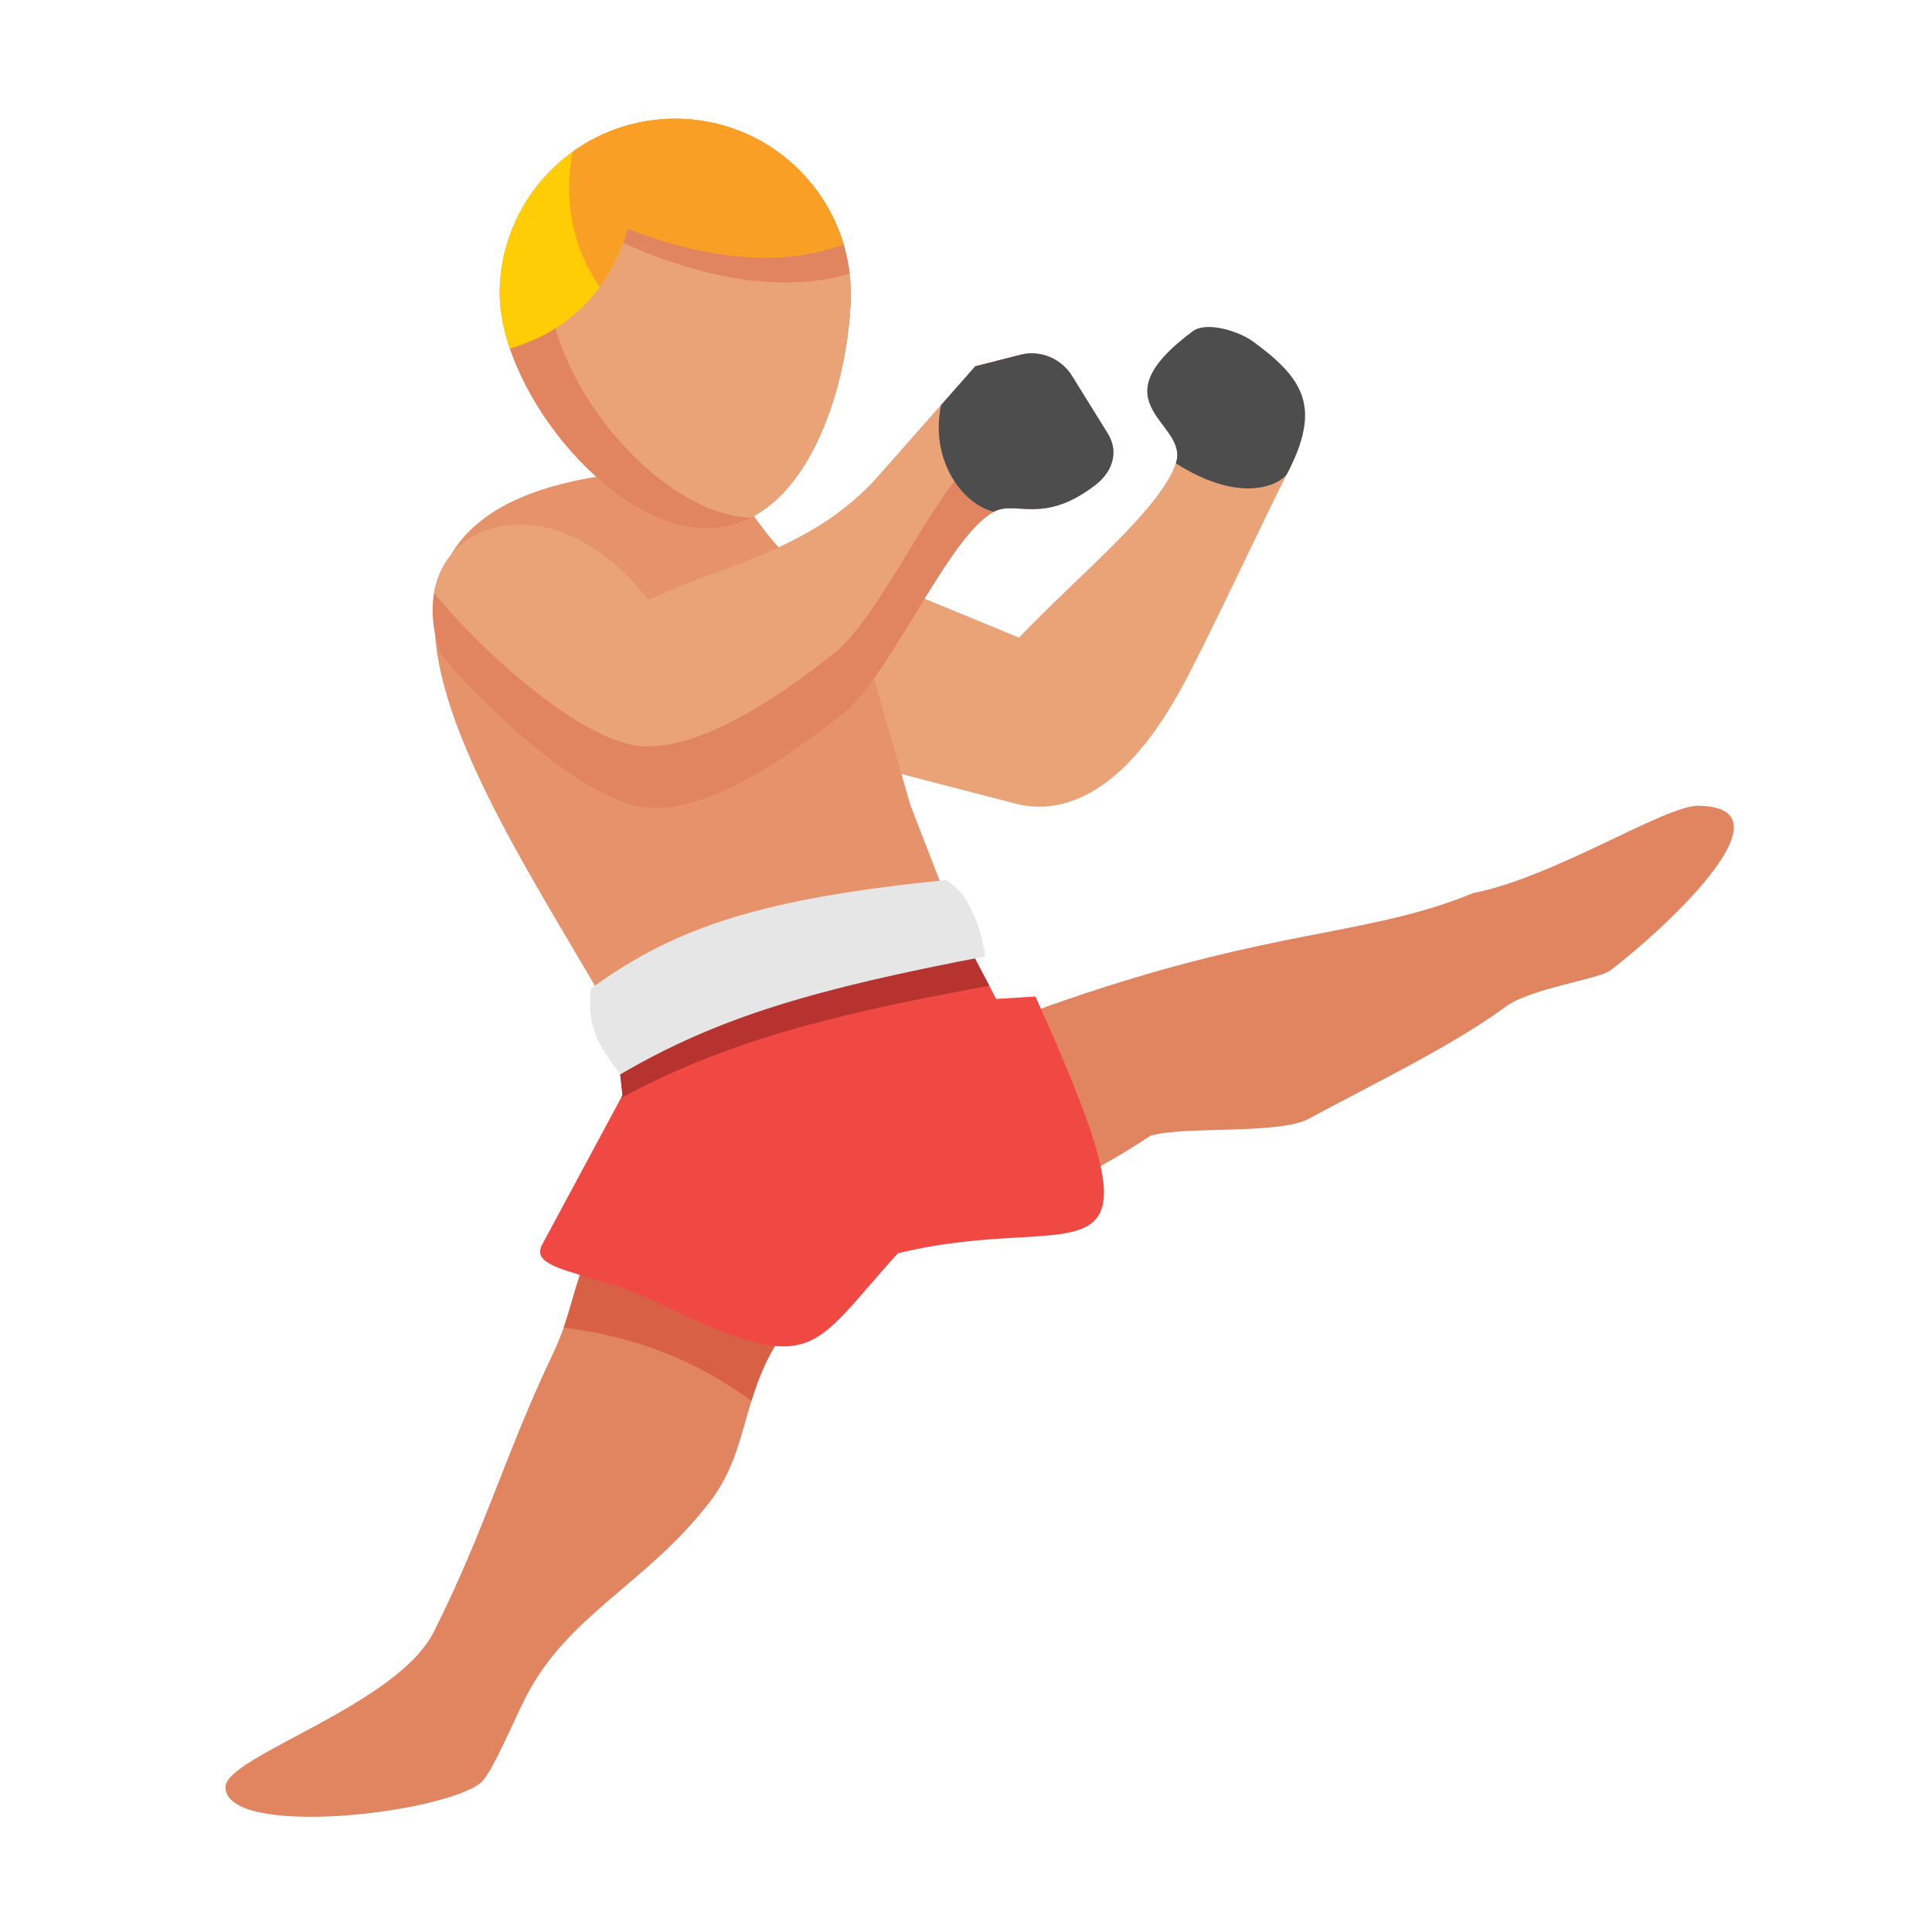 <?xml version="1.0" encoding="UTF-8"?> <svg xmlns="http://www.w3.org/2000/svg" id="Layer_1" viewBox="0 0 512 512"><g clip-rule="evenodd" fill-rule="evenodd"><path d="m311.61 122.81c3.77-10.91-21.83-15.48 4.48-35.01 3.66-2.72 12.25-.03 16.02 2.75 13.58 9.92 18.06 17.52 9.01 34.95-5.58 10.77-21.34 44.79-28.35 57.46-16.58 29.99-33.19 32.74-43.74 29.99l-51.11-13.27-1.19-.91-11.76-22.82 15.17-27.55 49.92 20.58c15.36-16.21 37.3-33.79 41.55-46.17z" fill="#eaa377"></path><path d="m311.61 122.78c3.71-10.89-21.8-15.48 4.48-34.98 3.66-2.72 12.25-.03 16.02 2.75 13.58 9.92 18.06 17.52 9.01 34.95-1.16 2.24-11.31 8.87-29.51-2.72z" fill="#4d4d4e"></path><path d="m241.26 213.34 20.35 52.58-83.51 33.62c-27.64-64.26-129.2-172.43 4.68-175.29 16.5-.34 17.12 26.28 41.87 31.35z" fill="#e6936c"></path><path d="m180.6 31.5c25.68.91 45.75 22.48 44.84 48.16-.94 25.68-13.35 61.23-39.03 60.29s-54.91-37.96-53.97-63.64c.9-25.67 22.47-45.74 48.16-44.81z" fill="#e18460"></path><path d="m180.6 31.5c25.68.91 45.75 22.48 44.84 48.16-.77 21.12-9.27 48.87-26.53 57.57-25.6-1.3-54.51-38.07-53.57-63.61.71-19.5 13.32-35.77 30.59-42.07 1.52-.08 3.11-.1 4.67-.05z" fill="#eaa377"></path><path d="m217.59 52.08c4.02 6.01 6.69 12.98 7.57 20.47-15.17 4.34-33 2.55-53.49-5.39-11.71-5.13-17.66-5.41-14.51-20.38 8.08-5.81 18.09-9.07 28.8-8.7 12.44.45 23.58 5.75 31.63 14z" fill="#e18460"></path><path d="m180.6 31.5c20.49.74 37.42 14.6 42.94 33.22-15.93 5.81-35.01 4.42-57.2-4.17-4.79 16.36-15.19 26.99-31.21 31.86-1.9-5.56-2.89-11.06-2.69-16.1.9-25.67 22.47-45.74 48.16-44.81z" fill="#ffcd05"></path><path d="m180.6 31.5c-10.72-.4-20.69 2.89-28.8 8.67-.54 2.58-.85 5.24-.96 7.97-.37 10.35 2.66 20.01 8.08 27.92 3.2-4.39 5.7-9.58 7.43-15.51 22.2 8.59 41.27 9.98 57.2 4.17-5.54-18.62-22.46-32.48-42.95-33.22z" fill="#f99f25"></path><path d="m232.89 126.07c10.26-11.65 15.31-17.35 25.57-29 4.02-1.02 8.08-2.04 12.13-3.09 5.1-1.28 10.71 1.08 13.52 5.67 2.07 3.4 7.37 11.82 9.47 15.25 3.03 4.96 1.16 10.15-3.2 13.55-14 10.86-21.2 4-27.04 7.2-12.25 6.72-27.16 43.26-40.14 53.63-22.65 18.14-39.34 25.34-50.54 24.86-17.94-.79-47.45-29.96-56.01-41.13-11.37-33.51 28.09-49.44 55.22-13.97 16.69-8.65 42.74-12.22 61.02-32.97z" fill="#e18460"></path><path d="m232.89 126.07c10.26-11.65 15.31-17.35 25.57-29 4.02-1.02 8.08-2.04 12.13-3.09 5.1-1.28 10.71 1.08 13.52 5.67 1.36 2.24 4.14 6.66 6.46 10.4-.62.74-1.33 1.42-2.15 2.04-14 10.86-21.2 4.03-27.01 7.2-12.25 6.72-27.18 43.26-40.17 53.66-22.65 18.11-39.32 25.31-50.54 24.83-17.72-.77-46.69-29.23-55.67-40.68 3.8-21.63 34.5-27.27 56.83 1.93 16.7-8.64 42.75-12.21 61.03-32.96z" fill="#eaa377"></path><path d="m249.39 107.36c3.03-3.43 6.04-6.86 9.07-10.29 4.02-1.02 8.08-2.04 12.13-3.09 5.1-1.28 10.71 1.08 13.52 5.67 2.07 3.4 7.37 11.82 9.47 15.25 3.03 4.96 1.16 10.15-3.2 13.55-13.97 10.83-21.17 4.03-26.99 7.17-8.58-2.1-17-13.92-14-28.26z" fill="#4d4d4e"></path><path d="m297.01 260.23c45.72-14.14 67.63-13.01 93.43-23.56 21.54-4.22 50.8-23.24 59.58-23.13 26.99.31-11.08 34.47-23.27 43.63-3.23 2.41-21.15 4.73-27.78 9.64-13.92 10.32-36.82 21.34-52.16 29.68-7.85 4.25-32.83 1.84-41.92 4.48-48.13 31.97-59.75 12.56-70.95 29.34-42.77 25.94-30.33 47.51-45.78 67.63-16.72 21.83-37.7 29.88-48.93 52.02-3.29 6.52-9.04 20.27-11.82 22.48-10.49 8.36-67.58 14.71-67.66 1.16-.03-8.22 46.18-21.8 55.47-41.67 13.21-26.36 18.71-46.6 30.95-72.4 4.73-9.95 4.76-14.17 8.87-25.63l18.94-52.72c54.32 10.83 70.28-4.65 123.03-20.95z" fill="#e18460"></path><path d="m221.58 338.81c-14.6 11.59-19.33 22.31-22.45 32.46-14.34-10.66-30.93-17.15-49.75-19.45 1.9-5.39 2.78-9.89 5.67-17.91l3.37-9.38c15.88 1.29 36.94 6.06 63.16 14.28z" fill="#d76045"></path><path d="m237.94 332.14c-23.7 26.02-21.52 33.36-64.23 12.78-16.33-7.88-33.82-8.02-30.08-15l21.34-39.69-2.27-20.32 90.45-25.82 10.86 20.64 10.4-.65c37.2 82.66 13.36 55.79-36.47 68.06z" fill="#f04843"></path><path d="m164.58 290.99.4-.74-2.27-20.32 90.45-25.82 9.01 17.12c-44.21 8.04-70.86 15.33-97.59 29.76z" fill="#b73330"></path><path d="m156.59 261.99c22.93-16.81 46.6-23.98 94.14-28.77 8.56 4.93 10.38 20.24 10.38 20.24-44.62 8.53-70.53 15.9-96.75 31.27-4.83-6.73-9.08-11.69-7.77-22.74z" fill="#e6e6e6"></path></g></svg> 